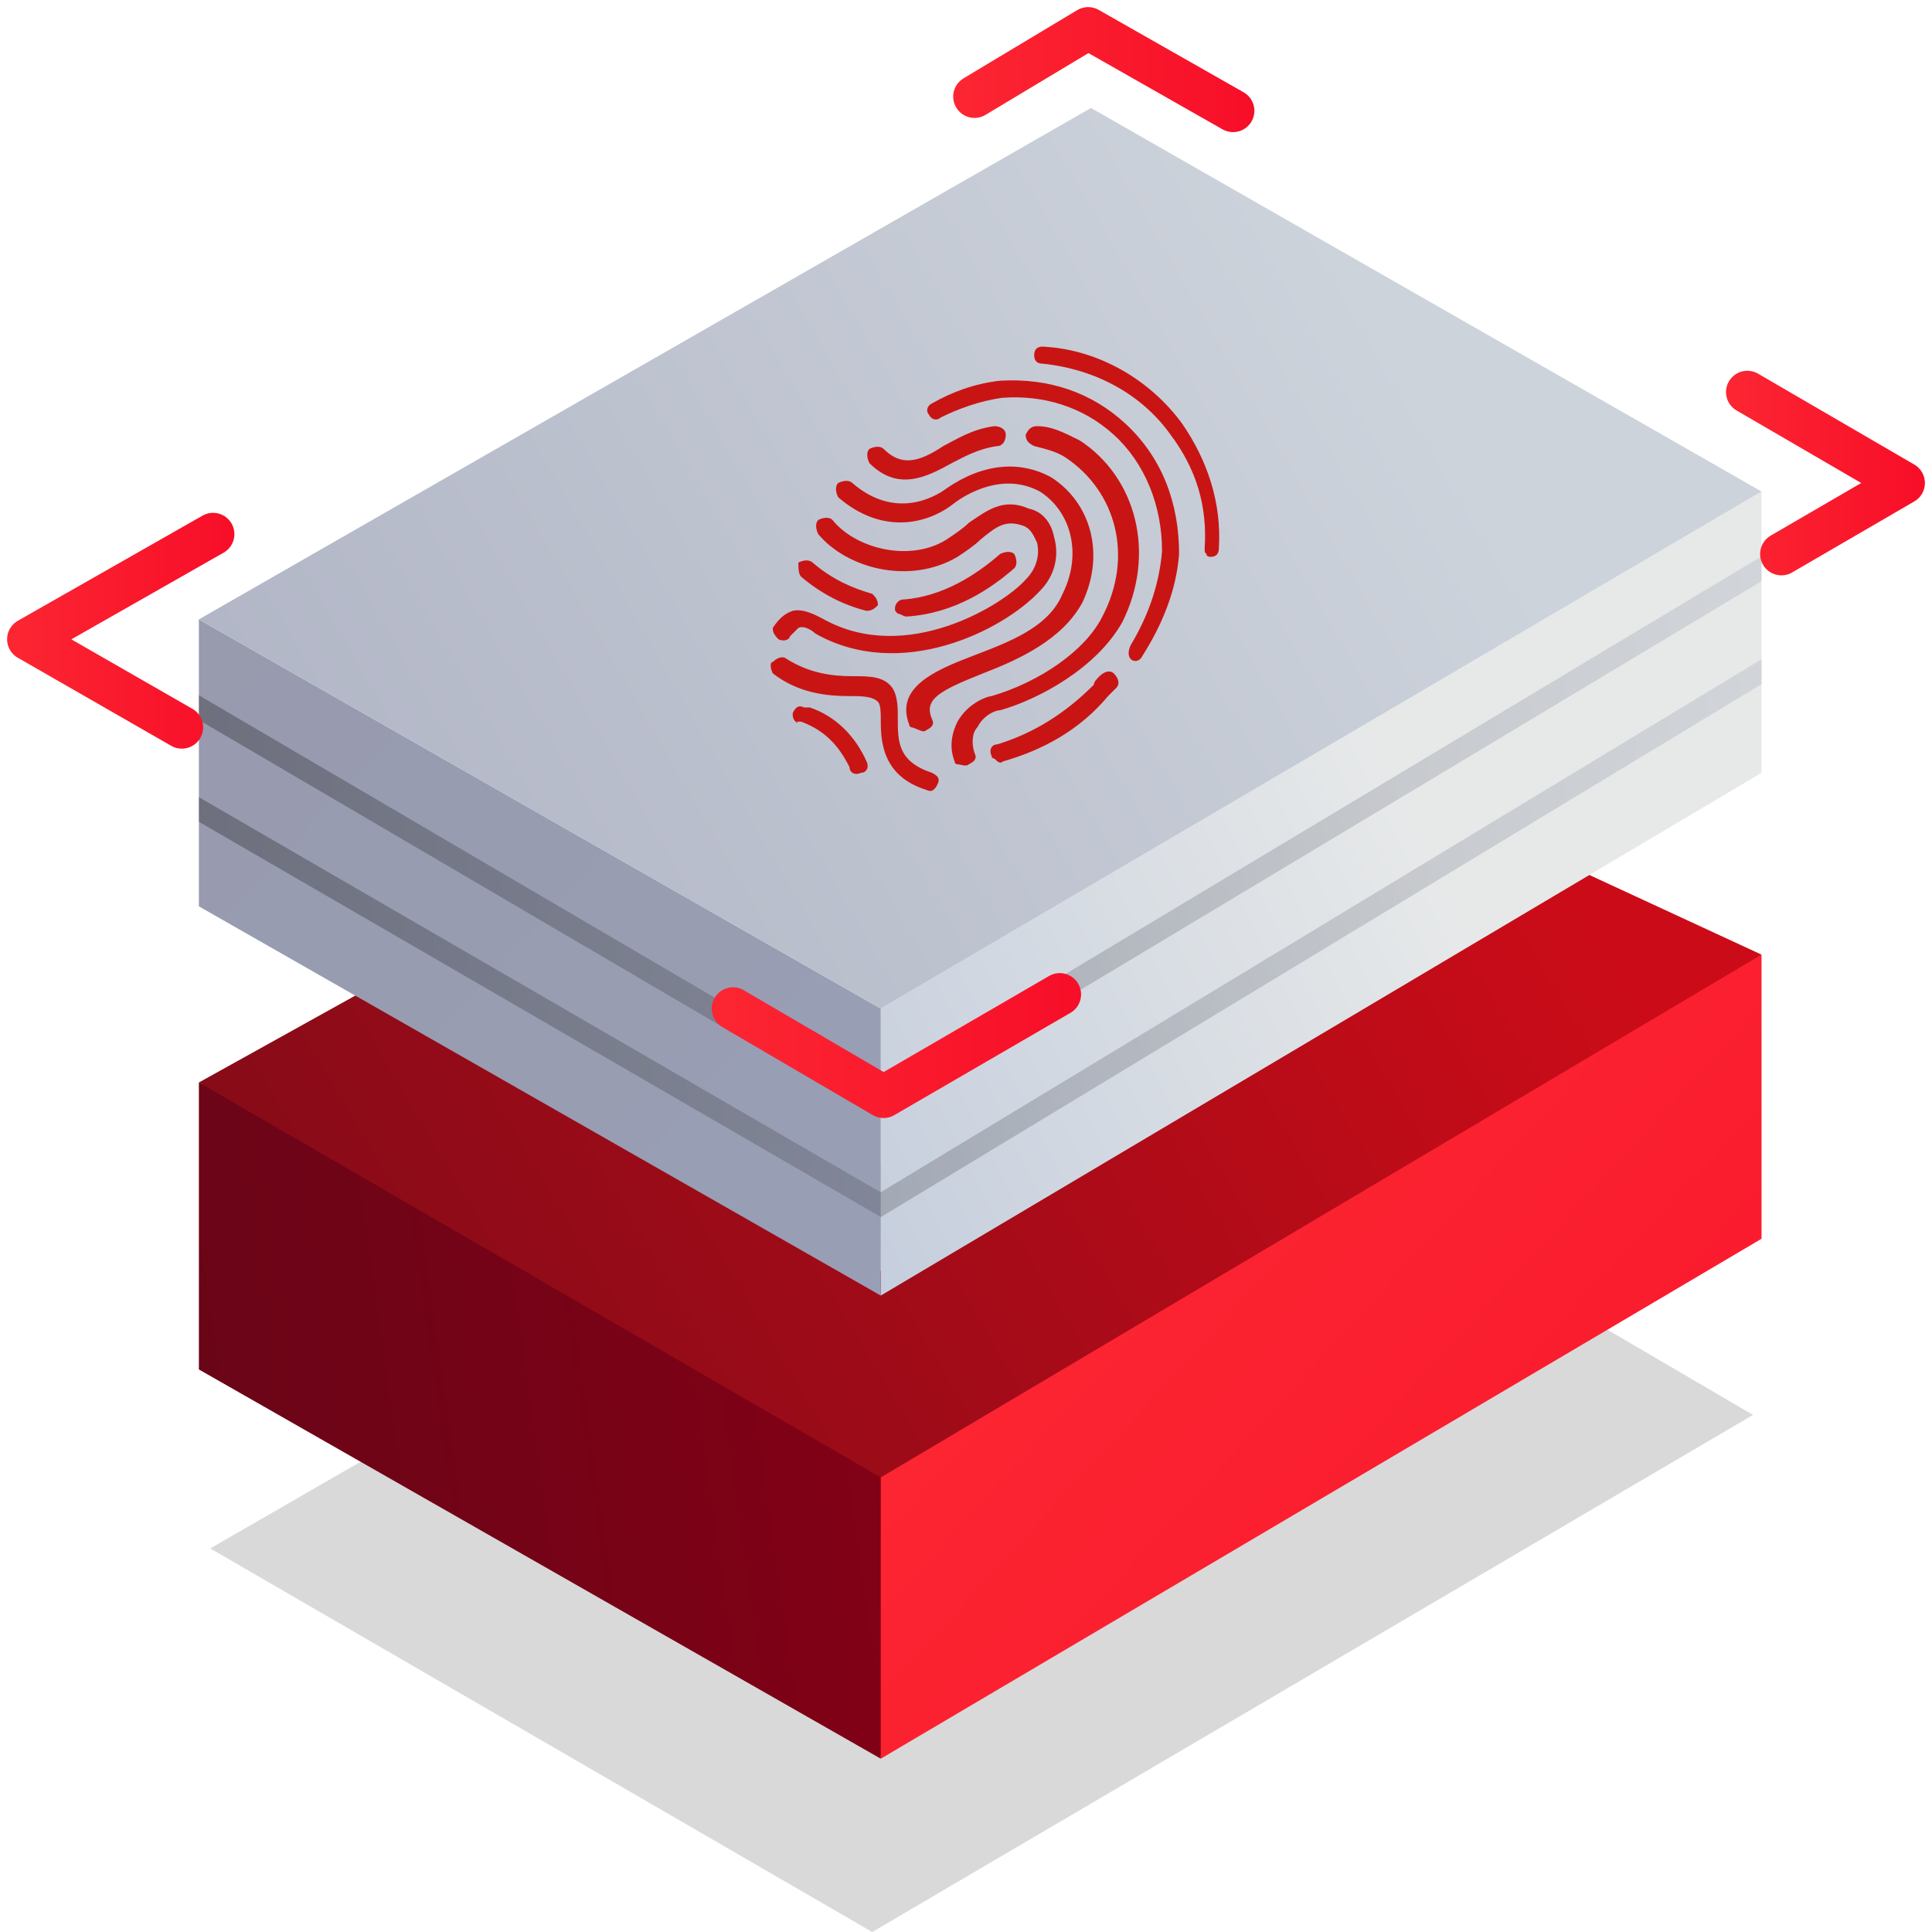 <?xml version="1.0" encoding="utf-8"?>
<!-- Generator: Adobe Illustrator 23.1.0, SVG Export Plug-In . SVG Version: 6.00 Build 0)  -->
<!DOCTYPE svg PUBLIC "-//W3C//DTD SVG 1.1//EN" "http://www.w3.org/Graphics/SVG/1.1/DTD/svg11.dtd">
<svg version="1.1" id="Warstwa_1" xmlns:x="http://ns.adobe.com/Extensibility/1.0/" xmlns:i="http://ns.adobe.com/AdobeIllustrator/10.0/" xmlns:graph="http://ns.adobe.com/Graphs/1.0/"
	 xmlns="http://www.w3.org/2000/svg" xmlns:xlink="http://www.w3.org/1999/xlink" x="0px" y="0px" viewBox="0 0 68 68"
	 style="enable-background:new 0 0 68 68;" xml:space="preserve">
<style type="text/css">
	.st0{opacity:0.15;fill-rule:evenodd;clip-rule:evenodd;fill:url(#Prostokąt_1_1_);enable-background:new    ;}
	.st1{fill-rule:evenodd;clip-rule:evenodd;fill:url(#Prostokąt_1-2_1_);}
	.st2{fill-rule:evenodd;clip-rule:evenodd;fill:url(#Prostokąt_1-3_1_);}
	.st3{fill-rule:evenodd;clip-rule:evenodd;fill:url(#Prostokąt_1-4_1_);}
	.st4{fill-rule:evenodd;clip-rule:evenodd;fill:url(#Prostokąt_1-5_1_);}
	.st5{fill-rule:evenodd;clip-rule:evenodd;fill:url(#Prostokąt_1-6_1_);}
	.st6{fill-rule:evenodd;clip-rule:evenodd;fill:url(#Prostokąt_1-7_1_);}
	.st7{clip-path:url(#SVGID_2_);}
	.st8{opacity:0.3;fill:none;stroke:url(#SVGID_3_);stroke-width:0.75;stroke-miterlimit:10;enable-background:new    ;}
	.st9{opacity:0.3;fill:none;stroke:url(#SVGID_4_);stroke-width:0.75;stroke-miterlimit:10;enable-background:new    ;}
	.st10{fill:none;stroke:url(#SVGID_5_);stroke-width:1.5;stroke-linecap:round;stroke-linejoin:round;}
	.st11{fill:none;stroke:url(#SVGID_6_);stroke-width:1.5;stroke-linecap:round;stroke-linejoin:round;}
	.st12{fill:none;stroke:url(#SVGID_7_);stroke-width:1.5;stroke-linecap:round;stroke-linejoin:round;}
	.st13{fill:none;stroke:url(#SVGID_8_);stroke-width:1.5;stroke-linecap:round;stroke-linejoin:round;}
	.st14{fill:none;stroke:url(#SVGID_9_);stroke-width:1.5;stroke-linecap:round;stroke-linejoin:round;}
	.st15{fill:none;stroke:url(#SVGID_10_);stroke-width:1.5;stroke-linecap:round;stroke-linejoin:round;}
	.st16{fill:#C91414;}
</style>
<linearGradient id="Prostokąt_1_1_" gradientUnits="userSpaceOnUse" x1="-115.065" y1="80.098" x2="-58.205" y2="46.388" gradientTransform="matrix(-1 0 0 -1 -63.23 122)">
	<stop  offset="0" style="stop-color:#000000"/>
	<stop  offset="1" style="stop-color:#000000"/>
</linearGradient>
<path id="Prostokąt_1" class="st0" d="M38.8,36.4L7.4,54.5L30.7,68l31-18.2L38.8,36.4z"/>
<linearGradient id="Prostokąt_1-2_1_" gradientUnits="userSpaceOnUse" x1="-102.442" y1="80.931" x2="-134.362" y2="51.671" gradientTransform="matrix(-1 0 0 -1 -63.23 122)">
	<stop  offset="0" style="stop-color:#FC2632"/>
	<stop  offset="1" style="stop-color:#F70E28"/>
</linearGradient>
<path id="Prostokąt_1-2" class="st1" d="M29.4,48.4L31,61.9l31-18.3v-10L29.4,48.4z"/>
<linearGradient id="Prostokąt_1-3_1_" gradientUnits="userSpaceOnUse" x1="-95.972" y1="73.949" x2="-46.832" y2="66.979" gradientTransform="matrix(-1 0 0 -1 -63.23 122)">
	<stop  offset="0" style="stop-color:#840016"/>
	<stop  offset="1" style="stop-color:#510A18"/>
</linearGradient>
<path id="Prostokąt_1-3" class="st2" d="M7,38.1v10.1l24,13.7V49.3L7,38.1z"/>
<linearGradient id="Prostokąt_1-4_1_" gradientUnits="userSpaceOnUse" x1="-115.172" y1="96.471" x2="-57.762" y2="62.45" gradientTransform="matrix(-1 0 0 -1 -63.23 122)">
	<stop  offset="0" style="stop-color:#CB0C18"/>
	<stop  offset="1" style="stop-color:#670A18"/>
</linearGradient>
<path id="Prostokąt_1-4" class="st3" d="M30.7,44.9L13.3,34.6L7,38.1L31,52l31-18.4l-6.7-3.1L30.7,44.9z"/>
<linearGradient id="Prostokąt_1-5_1_" gradientUnits="userSpaceOnUse" x1="-121.95" y1="96.54" x2="-61.95" y2="67.13" gradientTransform="matrix(-1 0 0 -1 -63.23 122)">
	<stop  offset="0.14" style="stop-color:#E7E9E9"/>
	<stop  offset="1" style="stop-color:#98AACD"/>
</linearGradient>
<path id="Prostokąt_1-5" class="st4" d="M31,35.5v10.1l31-18.4v-9.9L31,35.5z"/>
<linearGradient id="Prostokąt_1-6_1_" gradientUnits="userSpaceOnUse" x1="-66.38" y1="102.829" x2="-102.97" y2="69.289" gradientTransform="matrix(-1 0 0 -1 -63.23 122)">
	<stop  offset="0" style="stop-color:#989AAD"/>
	<stop  offset="1" style="stop-color:#98A0B7"/>
</linearGradient>
<path id="Prostokąt_1-6" class="st5" d="M7,21.8v10.1l24,13.7V35.5L7,21.8z"/>
<linearGradient id="Prostokąt_1-7_1_" gradientUnits="userSpaceOnUse" x1="-120.242" y1="115.207" x2="-68.502" y2="85.457" gradientTransform="matrix(-1 0 0 -1 -63.23 122)">
	<stop  offset="0.16" style="stop-color:#CDD3DB"/>
	<stop  offset="1" style="stop-color:#ACB0C2"/>
</linearGradient>
<path id="Prostokąt_1-7" class="st6" d="M38.4,3.8L7,21.8l24,13.7l31-18.2L38.4,3.8z"/>
<g>
	<g>
		<defs>
			<polygon id="SVGID_1_" points="62,17.3 30.7,35.5 30.7,35.5 7,21.8 7,31.9 31,45.6 62,27.2 			"/>
		</defs>
		<clipPath id="SVGID_2_">
			<use xlink:href="#SVGID_1_"  style="overflow:visible;"/>
		</clipPath>
		<g class="st7">
			
				<linearGradient id="SVGID_3_" gradientUnits="userSpaceOnUse" x1="4.412" y1="90.192" x2="66.326" y2="90.192" gradientTransform="matrix(1 0 0 -1 0 122)">
				<stop  offset="0" style="stop-color:#050505"/>
				<stop  offset="1" style="stop-color:#ACB0C2"/>
			</linearGradient>
			<polyline class="st8" points="66.2,21.1 31,42.4 4.6,27.1 			"/>
			
				<linearGradient id="SVGID_4_" gradientUnits="userSpaceOnUse" x1="4.41" y1="93.793" x2="66.324" y2="93.793" gradientTransform="matrix(1 0 0 -1 0 122)">
				<stop  offset="0" style="stop-color:#050505"/>
				<stop  offset="1" style="stop-color:#ACB0C2"/>
			</linearGradient>
			<polyline class="st9" points="66.2,17.5 30.7,38.8 4.6,23.5 			"/>
		</g>
	</g>
</g>
<linearGradient id="SVGID_5_" gradientUnits="userSpaceOnUse" x1="0.26" y1="-31.8" x2="8.24" y2="-31.8" gradientTransform="matrix(1 0 0 1 0 54)">
	<stop  offset="0" style="stop-color:#FC2632"/>
	<stop  offset="1" style="stop-color:#F70E28"/>
</linearGradient>
<polyline class="st10" points="7.5,18.8 1,22.5 6.4,25.6 "/>
<linearGradient id="SVGID_6_" gradientUnits="userSpaceOnUse" x1="33.5" y1="-51.55" x2="44.15" y2="-51.55" gradientTransform="matrix(1 0 0 1 0 54)">
	<stop  offset="0" style="stop-color:#FC2632"/>
	<stop  offset="1" style="stop-color:#F70E28"/>
</linearGradient>
<polyline class="st11" points="43.4,3.9 38.3,1 34.3,3.4 "/>
<linearGradient id="SVGID_7_" gradientUnits="userSpaceOnUse" x1="60.75" y1="-37.35" x2="67.74" y2="-37.35" gradientTransform="matrix(1 0 0 1 0 54)">
	<stop  offset="0" style="stop-color:#FC2632"/>
	<stop  offset="1" style="stop-color:#F70E28"/>
</linearGradient>
<polyline class="st12" points="62.7,19.5 67,17 61.5,13.8 "/>
<linearGradient id="SVGID_8_" gradientUnits="userSpaceOnUse" x1="25.05" y1="-17.2" x2="38.05" y2="-17.2" gradientTransform="matrix(1 0 0 1 0 54)">
	<stop  offset="0" style="stop-color:#FC2632"/>
	<stop  offset="1" style="stop-color:#F70E28"/>
</linearGradient>
<polyline class="st13" points="25.8,35.5 31.1,38.6 37.3,35 "/>
<linearGradient id="SVGID_9_" gradientUnits="userSpaceOnUse" x1="17.2" y1="-45.1" x2="17.2" y2="-45.1" gradientTransform="matrix(1 0 0 1 0 54)">
	<stop  offset="0" style="stop-color:#FC2632"/>
	<stop  offset="1" style="stop-color:#F70E28"/>
</linearGradient>
<path class="st14" d="M17.2,8.9"/>
<linearGradient id="SVGID_10_" gradientUnits="userSpaceOnUse" x1="51.6" y1="-25" x2="51.6" y2="-25" gradientTransform="matrix(1 0 0 1 0 54)">
	<stop  offset="0" style="stop-color:#FC2632"/>
	<stop  offset="1" style="stop-color:#F70E28"/>
</linearGradient>
<path class="st15" d="M51.6,29"/>
<path class="st16" d="M28,25.4c-0.1-0.1-0.1-0.2-0.1-0.3c0.1-0.2,0.2-0.3,0.4-0.2c0.1,0,0.1,0,0.2,0c0.9,0.3,1.6,1,2,1.9
	c0.1,0.2,0,0.4-0.2,0.4c-0.2,0.1-0.4,0-0.4-0.2c-0.4-0.8-0.9-1.3-1.7-1.6L28,25.4C28.1,25.5,28.1,25.4,28,25.4z M27.2,23.7
	c0.9,0.7,1.9,0.8,2.7,0.8c0.4,0,0.8,0,1,0.2c0.1,0.1,0.1,0.4,0.1,0.6c0,0.7,0,2,1.6,2.5c0.2,0.1,0.3,0,0.4-0.2
	c0.1-0.2,0-0.3-0.2-0.4c-1.2-0.4-1.2-1.1-1.2-1.9c0-0.4,0-0.8-0.2-1.1c-0.3-0.4-0.8-0.4-1.4-0.4c-0.7,0-1.5-0.1-2.3-0.6
	c-0.1-0.1-0.3-0.1-0.5,0.1C27.1,23.3,27.1,23.5,27.2,23.7C27.2,23.6,27.2,23.6,27.2,23.7z M42.6,19.6c0.2,0,0.3-0.1,0.3-0.3
	c0.1-1.6-0.4-3.1-1.3-4.4c-1.1-1.5-2.9-2.6-4.9-2.7c-0.2,0-0.3,0.1-0.3,0.3s0.1,0.3,0.3,0.3c1.9,0.2,3.5,1.1,4.5,2.5
	c0.9,1.2,1.3,2.5,1.2,4c0,0.1,0,0.2,0.1,0.2C42.4,19.5,42.5,19.6,42.6,19.6z M30.6,16.3c1,1,2,0.5,2.9,0c0.4-0.2,0.9-0.5,1.6-0.6
	c0.2,0,0.3-0.2,0.3-0.4S35.2,15,35,15c-0.8,0.1-1.4,0.5-1.8,0.7c-0.9,0.6-1.5,0.7-2.1,0.1c-0.1-0.1-0.3-0.1-0.5,0
	C30.5,15.9,30.5,16.1,30.6,16.3L30.6,16.3z M34.1,26.9c0.2-0.1,0.3-0.2,0.2-0.4c-0.1-0.3-0.1-0.7,0.1-0.9c0.2-0.4,0.6-0.6,0.8-0.6
	c1.4-0.4,3.4-1.5,4.3-3.1c1.2-2.4,0.5-5.1-1.5-6.4c-0.6-0.3-1-0.5-1.5-0.5c-0.2,0-0.3,0.1-0.4,0.3c0,0.2,0.1,0.3,0.3,0.4
	c0.4,0.1,0.8,0.2,1.1,0.4c1.8,1.2,2.4,3.5,1.3,5.6c-0.6,1.2-2.2,2.3-3.9,2.8c-0.1,0-0.8,0.2-1.2,0.9c-0.2,0.4-0.3,0.9-0.1,1.4
	c0,0,0,0.1,0.1,0.1C33.8,26.9,34,27,34.1,26.9z M32.6,25.7c0.2-0.1,0.3-0.2,0.2-0.4c-0.3-0.7,0.3-1,1.8-1.6c1.3-0.5,2.8-1.2,3.5-2.5
	c0.8-1.7,0.3-3.5-1.1-4.4c-1.1-0.6-2.4-0.5-3.7,0.4c-0.4,0.3-1.8,1.1-3.3-0.2c-0.1-0.1-0.3-0.1-0.5,0c-0.1,0.1-0.1,0.3,0,0.5
	c1.5,1.3,3.1,1,4.1,0.2c0.4-0.3,1.7-1.1,3-0.4c1.1,0.7,1.5,2.2,0.8,3.6c-0.5,1.2-1.9,1.7-3.2,2.2s-2.7,1.1-2.2,2.4
	c0,0,0,0.1,0.1,0.1C32.4,25.7,32.5,25.8,32.6,25.7z M27.4,22.5c0.2,0.1,0.4,0,0.4-0.1c0.1-0.1,0.2-0.2,0.3-0.3
	c0.2-0.1,0.5,0.1,0.6,0.2l0,0c3,1.7,6.6-0.1,7.9-1.5c0.5-0.5,0.7-1.2,0.5-1.9c-0.1-0.5-0.4-0.9-0.9-1c-0.9-0.4-1.5,0.1-2.1,0.5
	c-0.2,0.2-0.5,0.4-0.8,0.6c-1.3,0.8-3.2,0.3-4-0.7c-0.1-0.1-0.3-0.1-0.5,0c-0.1,0.1-0.1,0.3,0,0.5c1,1.2,3.2,1.8,4.9,0.8
	c0.3-0.2,0.6-0.4,0.8-0.6c0.6-0.5,0.9-0.7,1.5-0.5c0.3,0.1,0.4,0.4,0.5,0.6c0.1,0.4,0,0.9-0.4,1.3c-0.8,0.9-4.2,3-7.1,1.4l0,0
	c-0.2-0.1-0.7-0.4-1.1-0.3c-0.3,0.1-0.5,0.3-0.7,0.6C27.2,22.2,27.2,22.3,27.4,22.5L27.4,22.5z M39.8,23.2c0.1,0.1,0.3,0.1,0.4-0.1
	c0.7-1.1,1.2-2.3,1.3-3.6c0-1.8-0.6-3.4-1.9-4.6c-1.2-1.1-2.7-1.6-4.4-1.5c-0.9,0.1-1.7,0.4-2.4,0.8c-0.2,0.1-0.2,0.3-0.1,0.4
	c0.1,0.2,0.3,0.2,0.4,0.1c0.6-0.3,1.4-0.6,2.2-0.7c1.4-0.1,2.8,0.3,3.9,1.3c1.1,1,1.7,2.5,1.7,4.1c-0.1,1.2-0.5,2.3-1.1,3.3
	C39.7,22.9,39.7,23.1,39.8,23.2L39.8,23.2z M28.2,20.3c0.7,0.6,1.5,1,2.3,1.2c0.2,0,0.3-0.1,0.4-0.2c0-0.2-0.1-0.3-0.2-0.4
	c-0.7-0.2-1.4-0.5-2.1-1.1c-0.1-0.1-0.3-0.1-0.5,0C28.1,20,28.1,20.2,28.2,20.3L28.2,20.3z M31.9,21.7c1.7-0.1,3-1,3.8-1.7
	c0.1-0.1,0.1-0.3,0-0.5c-0.1-0.1-0.3-0.1-0.5,0c-0.8,0.7-2,1.5-3.4,1.6c-0.2,0-0.3,0.2-0.3,0.3c0,0.1,0,0.1,0.1,0.2
	C31.7,21.6,31.8,21.7,31.9,21.7z M35.3,26.8c1.4-0.4,2.7-1.1,3.7-2.3c0.1-0.1,0.2-0.2,0.3-0.3c0.1-0.1,0.1-0.3-0.1-0.5
	c-0.1-0.1-0.3-0.1-0.5,0.1c-0.1,0.1-0.2,0.2-0.2,0.3c-1,1-2.1,1.7-3.4,2.1c-0.2,0-0.3,0.2-0.2,0.4c0,0,0,0.1,0.1,0.1
	C35.1,26.8,35.2,26.9,35.3,26.8z"/>
</svg>
